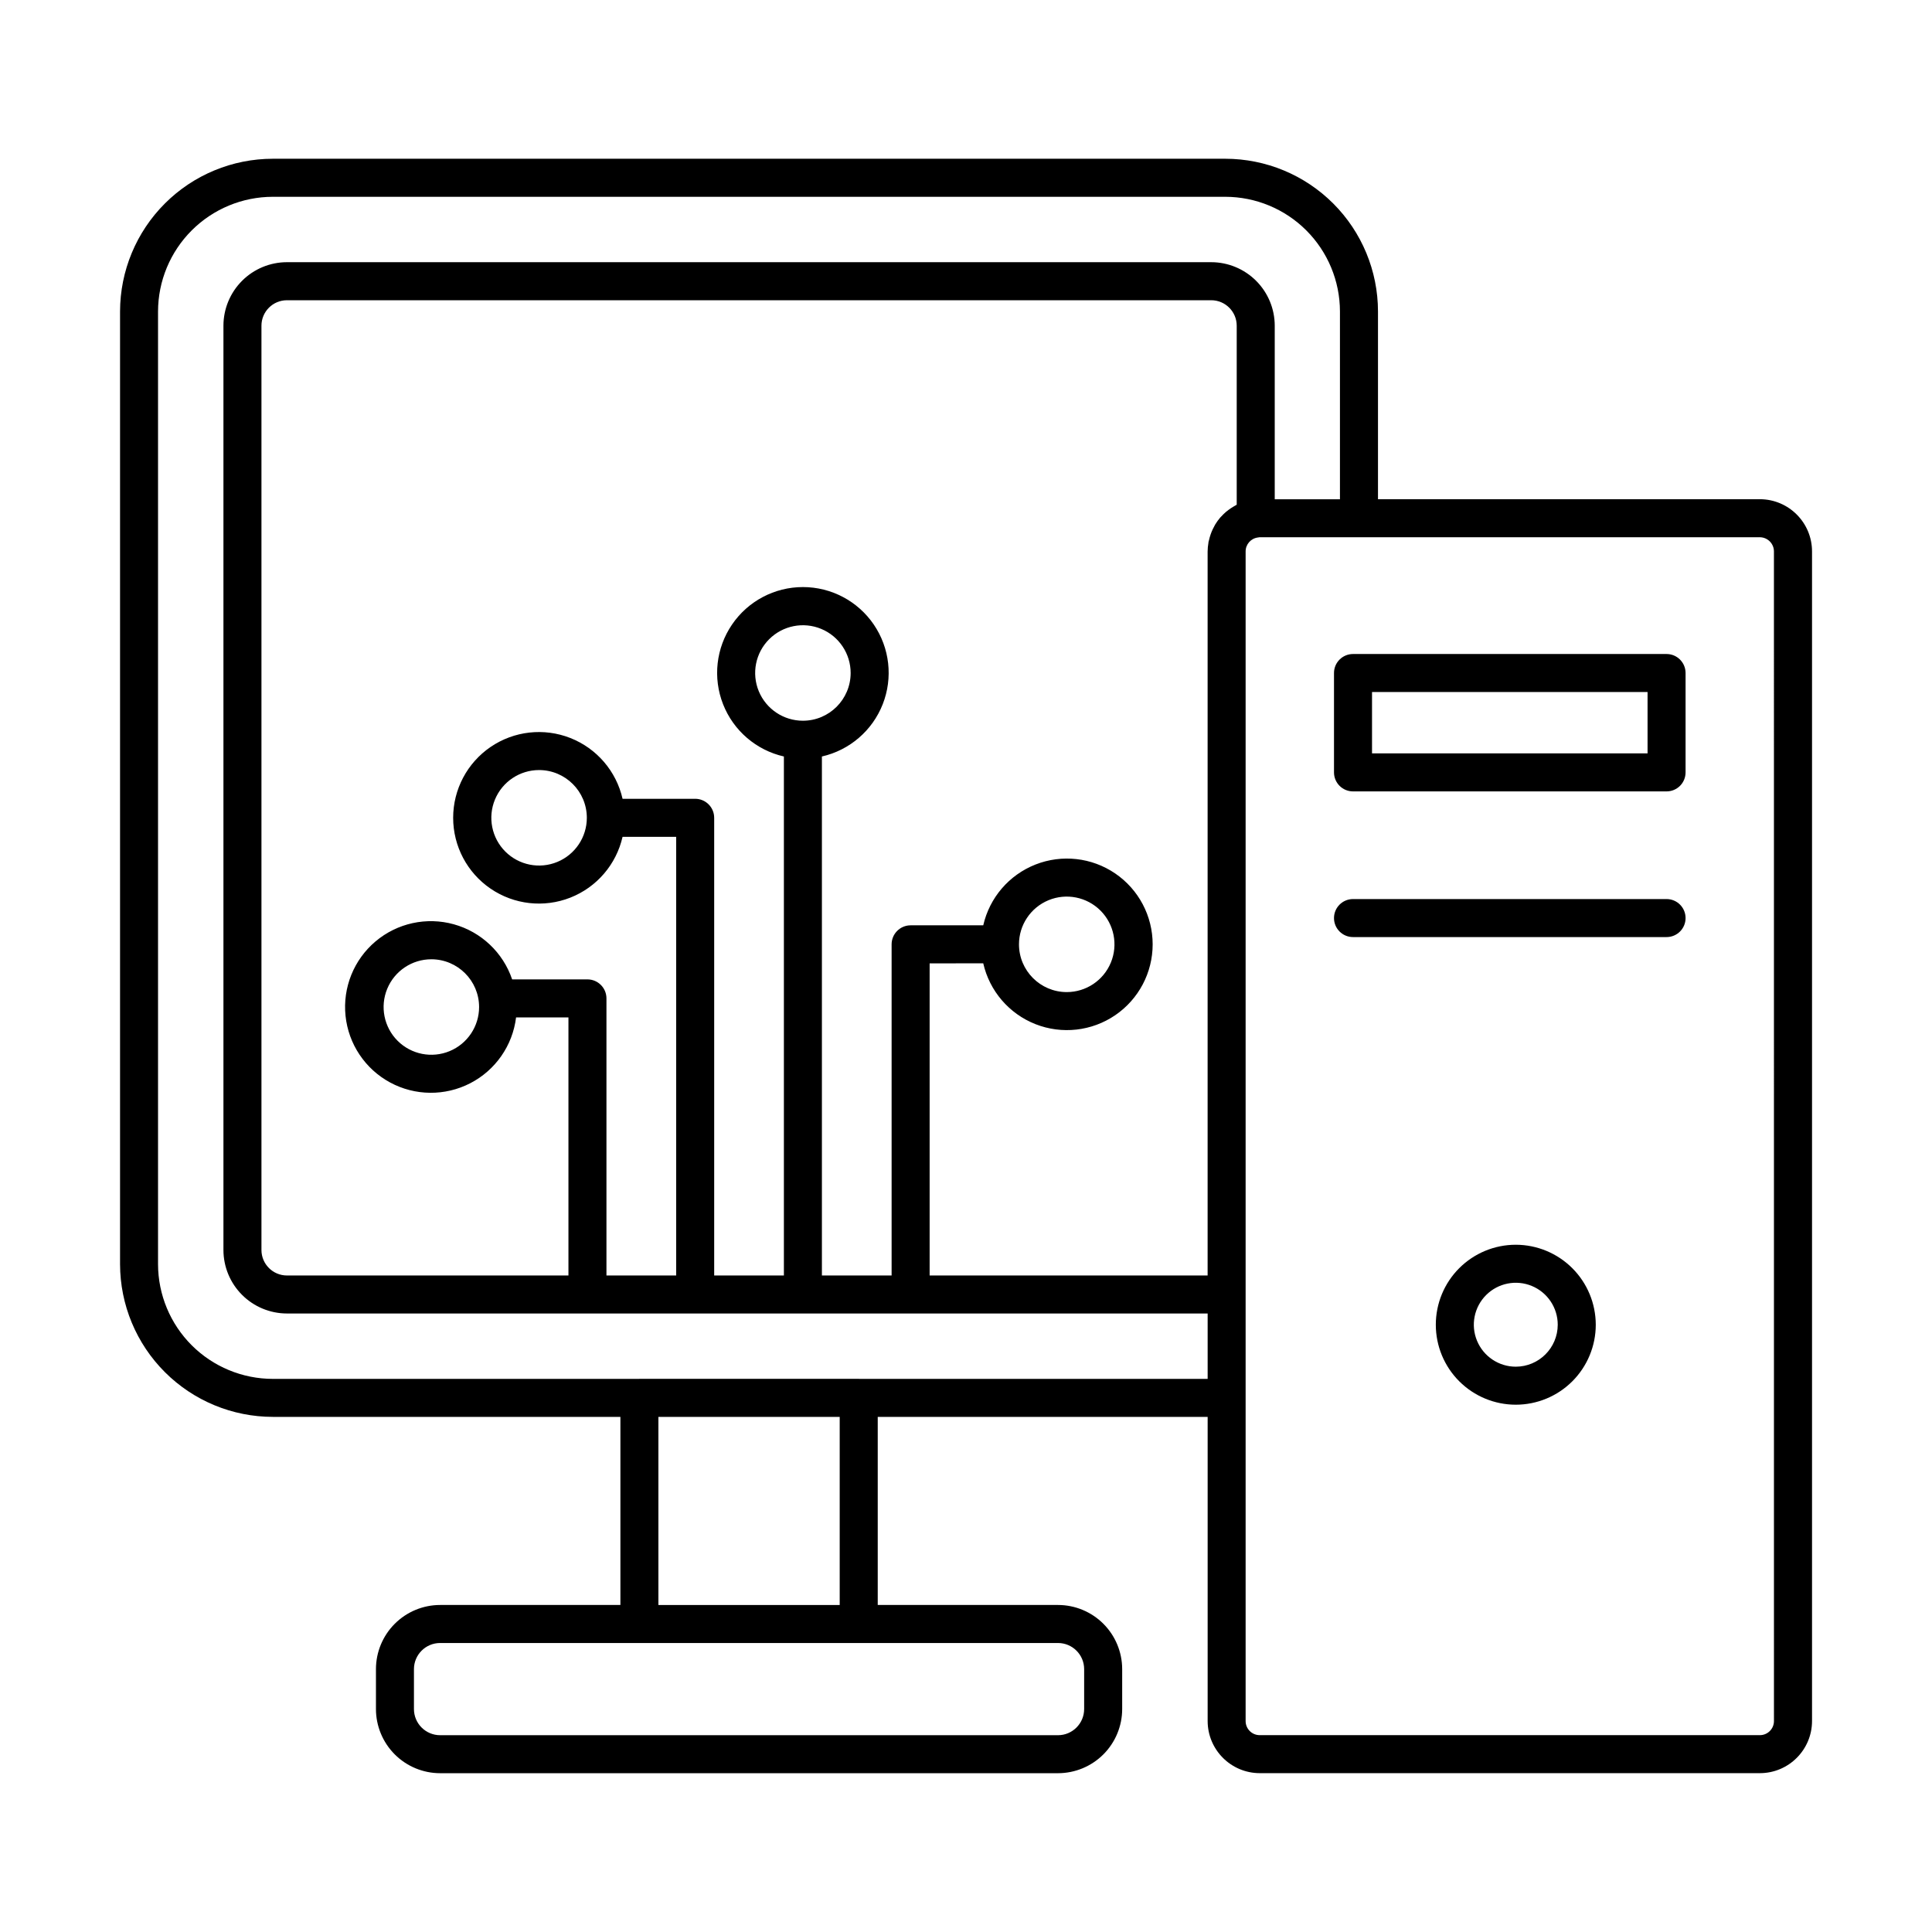 <?xml version="1.0" encoding="UTF-8"?>
<!-- Uploaded to: SVG Repo, www.svgrepo.com, Generator: SVG Repo Mixer Tools -->
<svg fill="#000000" width="800px" height="800px" version="1.1" viewBox="144 144 512 512" xmlns="http://www.w3.org/2000/svg">
 <g>
  <path d="m585.66 317.32h-83.098c-2.781 0-5.039 2.254-5.039 5.035v26.34c0 1.336 0.531 2.617 1.477 3.562 0.945 0.941 2.227 1.473 3.562 1.473h83.098c1.336 0 2.617-0.531 3.562-1.473 0.945-0.945 1.473-2.227 1.473-3.562v-26.34c0-2.781-2.254-5.035-5.035-5.035zm-5.039 26.336h-73.02v-16.262h73.02z"/>
  <path d="m585.66 382.26h-83.098c-2.781 0-5.039 2.254-5.039 5.039 0 2.781 2.258 5.035 5.039 5.035h83.098c2.781 0 5.035-2.254 5.035-5.035 0-2.785-2.254-5.039-5.035-5.039z"/>
  <path d="m545.7 473.87c-5.621 0-11.012 2.234-14.988 6.207-3.977 3.977-6.207 9.367-6.207 14.988s2.231 11.012 6.207 14.988c3.977 3.973 9.367 6.207 14.988 6.207s11.012-2.234 14.988-6.207c3.973-3.977 6.207-9.367 6.207-14.988-0.008-5.617-2.242-11.008-6.215-14.98-3.973-3.973-9.363-6.207-14.98-6.215zm0 32.316c-4.5 0-8.551-2.711-10.273-6.867-1.723-4.152-0.77-8.938 2.41-12.117 3.18-3.18 7.961-4.129 12.117-2.41 4.156 1.723 6.863 5.777 6.863 10.273-0.008 6.137-4.981 11.113-11.117 11.121z"/>
  <path d="m610.39 276.3h-101.21v-49.777c-0.012-10.723-4.277-21.008-11.859-28.59-7.586-7.586-17.867-11.852-28.594-11.863h-252.41c-10.73 0.004-21.023 4.266-28.617 11.852-7.594 7.582-11.867 17.871-11.887 28.602v252.51c0.02 10.73 4.293 21.02 11.887 28.602 7.594 7.586 17.887 11.848 28.617 11.852h92.094v49.844h-47.777v0.004c-4.508 0.004-8.832 1.797-12.02 4.984s-4.981 7.508-4.984 12.016v10.578c0.004 4.508 1.797 8.832 4.984 12.02s7.512 4.981 12.02 4.984h163.75c4.508-0.004 8.832-1.797 12.02-4.984s4.981-7.512 4.984-12.02v-10.578c-0.004-4.508-1.797-8.828-4.984-12.016s-7.512-4.981-12.02-4.984h-47.777v-49.848h87.43v80.609c0.012 7.621 6.188 13.797 13.809 13.809h132.55c7.621-0.012 13.797-6.188 13.809-13.809v-309.95 0.004c0.004-7.637-6.172-13.832-13.809-13.855zm-179.08 310.04v10.578c-0.004 3.824-3.106 6.926-6.93 6.93h-163.75c-3.824-0.004-6.926-3.106-6.93-6.93v-10.578c0.004-3.824 3.106-6.922 6.93-6.926h163.75c3.824 0.004 6.926 3.102 6.93 6.926zm-64.781-17.004-48.047 0.004v-49.848h48.047zm5.125-59.922c-0.031 0-0.055-0.016-0.086-0.016h-58.125c-0.031 0-0.055 0.016-0.086 0.016l-97.047 0.004c-8.059-0.004-15.789-3.203-21.496-8.898-5.703-5.695-8.918-13.422-8.934-21.48v-252.51c0.016-8.059 3.231-15.785 8.934-21.48 5.707-5.695 13.438-8.895 21.496-8.898h252.41c8.055 0.012 15.777 3.215 21.469 8.91 5.695 5.695 8.902 13.414 8.91 21.469v49.777h-17.281v-45.996c-0.004-4.461-1.777-8.738-4.934-11.895s-7.434-4.93-11.895-4.934h-244.95c-4.461 0.004-8.738 1.777-11.891 4.934-3.156 3.156-4.93 7.434-4.934 11.895v244.95c0.004 4.461 1.777 8.738 4.934 11.891 3.152 3.156 7.43 4.93 11.891 4.934h244v17.332zm32.922-110.12-0.004 0.004c1.668 7.332 6.852 13.363 13.848 16.117 6.996 2.75 14.902 1.863 21.117-2.371 6.215-4.234 9.93-11.266 9.93-18.785 0-7.519-3.715-14.551-9.93-18.785s-14.121-5.121-21.117-2.367c-6.996 2.75-12.18 8.781-13.848 16.113h-19.246c-2.781 0-5.039 2.258-5.039 5.039v87.758h-18.473v-137.54c7.332-1.668 13.367-6.852 16.117-13.848 2.75-7 1.863-14.902-2.367-21.117-4.234-6.215-11.266-9.934-18.785-9.934-7.519 0-14.551 3.719-18.785 9.934-4.234 6.215-5.121 14.117-2.371 21.117 2.75 6.996 8.785 12.18 16.117 13.848v137.54h-18.473v-121.29c0-2.781-2.254-5.039-5.039-5.039h-19.242c-1.668-7.328-6.852-13.363-13.848-16.113-6.996-2.754-14.902-1.863-21.117 2.367-6.211 4.234-9.93 11.266-9.93 18.785s3.719 14.551 9.93 18.785c6.215 4.234 14.121 5.121 21.117 2.371 6.996-2.754 12.18-8.785 13.848-16.117h14.207v116.25h-18.477v-73.43c0-2.781-2.254-5.039-5.039-5.039h-19.953c-2.418-7.121-8.199-12.586-15.445-14.598-7.242-2.016-15.016-0.316-20.762 4.535-5.746 4.852-8.719 12.227-7.949 19.707 0.77 7.481 5.191 14.098 11.805 17.672 6.613 3.578 14.57 3.652 21.25 0.203 6.684-3.449 11.227-9.98 12.141-17.441h13.879v68.391h-74.605c-3.727-0.004-6.746-3.027-6.75-6.75v-244.95c0.004-3.727 3.023-6.746 6.75-6.75h244.95c3.727 0 6.75 3.023 6.754 6.75v47.441c-0.113 0.055-0.215 0.129-0.324 0.188-0.219 0.117-0.43 0.246-0.641 0.371l-0.004 0.004c-0.434 0.258-0.855 0.543-1.258 0.848-0.199 0.152-0.395 0.297-0.586 0.461-0.441 0.375-0.855 0.773-1.242 1.199-0.105 0.117-0.227 0.219-0.328 0.34v0.004c-0.477 0.555-0.902 1.148-1.285 1.77-0.102 0.164-0.18 0.344-0.277 0.512h0.004c-0.27 0.48-0.512 0.977-0.719 1.484-0.094 0.23-0.18 0.465-0.262 0.703v0.004c-0.172 0.5-0.316 1.012-0.43 1.531-0.035 0.156-0.098 0.301-0.129 0.461-0.016 0.074-0.008 0.152-0.02 0.227-0.133 0.762-0.203 1.531-0.211 2.305v191.85h-73.668v-82.719zm9.469-5.039-0.004 0.004c0-5.117 3.086-9.73 7.812-11.688 4.731-1.961 10.172-0.875 13.789 2.742 3.617 3.621 4.699 9.062 2.742 13.789-1.957 4.731-6.574 7.812-11.691 7.812-6.984-0.012-12.645-5.672-12.652-12.656zm-57.266-59.254c-5.117 0-9.73-3.082-11.691-7.809-1.957-4.731-0.875-10.172 2.746-13.789 3.617-3.621 9.062-4.703 13.789-2.742 4.727 1.957 7.809 6.57 7.809 11.691-0.008 6.984-5.668 12.645-12.652 12.648zm-57.262 25.723c0 5.117-3.086 9.734-7.812 11.691-4.731 1.961-10.172 0.875-13.789-2.742-3.621-3.621-4.703-9.062-2.746-13.789 1.961-4.731 6.574-7.812 11.691-7.812 6.984 0.008 12.648 5.668 12.656 12.652zm-28.551 50.148c0 5.117-3.086 9.73-7.812 11.688-4.731 1.961-10.172 0.875-13.789-2.742-3.617-3.621-4.699-9.062-2.742-13.789 1.961-4.731 6.574-7.812 11.691-7.812 6.984 0.012 12.645 5.672 12.652 12.656zm343.15 189.23c0 2.059-1.672 3.731-3.731 3.731h-132.55c-2.062 0-3.731-1.672-3.731-3.731v-309.95 0.004c-0.016-1.883 1.383-3.481 3.254-3.715 0.145-0.016 0.281-0.039 0.422-0.066h132.6c2.074 0.02 3.742 1.707 3.731 3.781z"/>
 </g>
</svg>